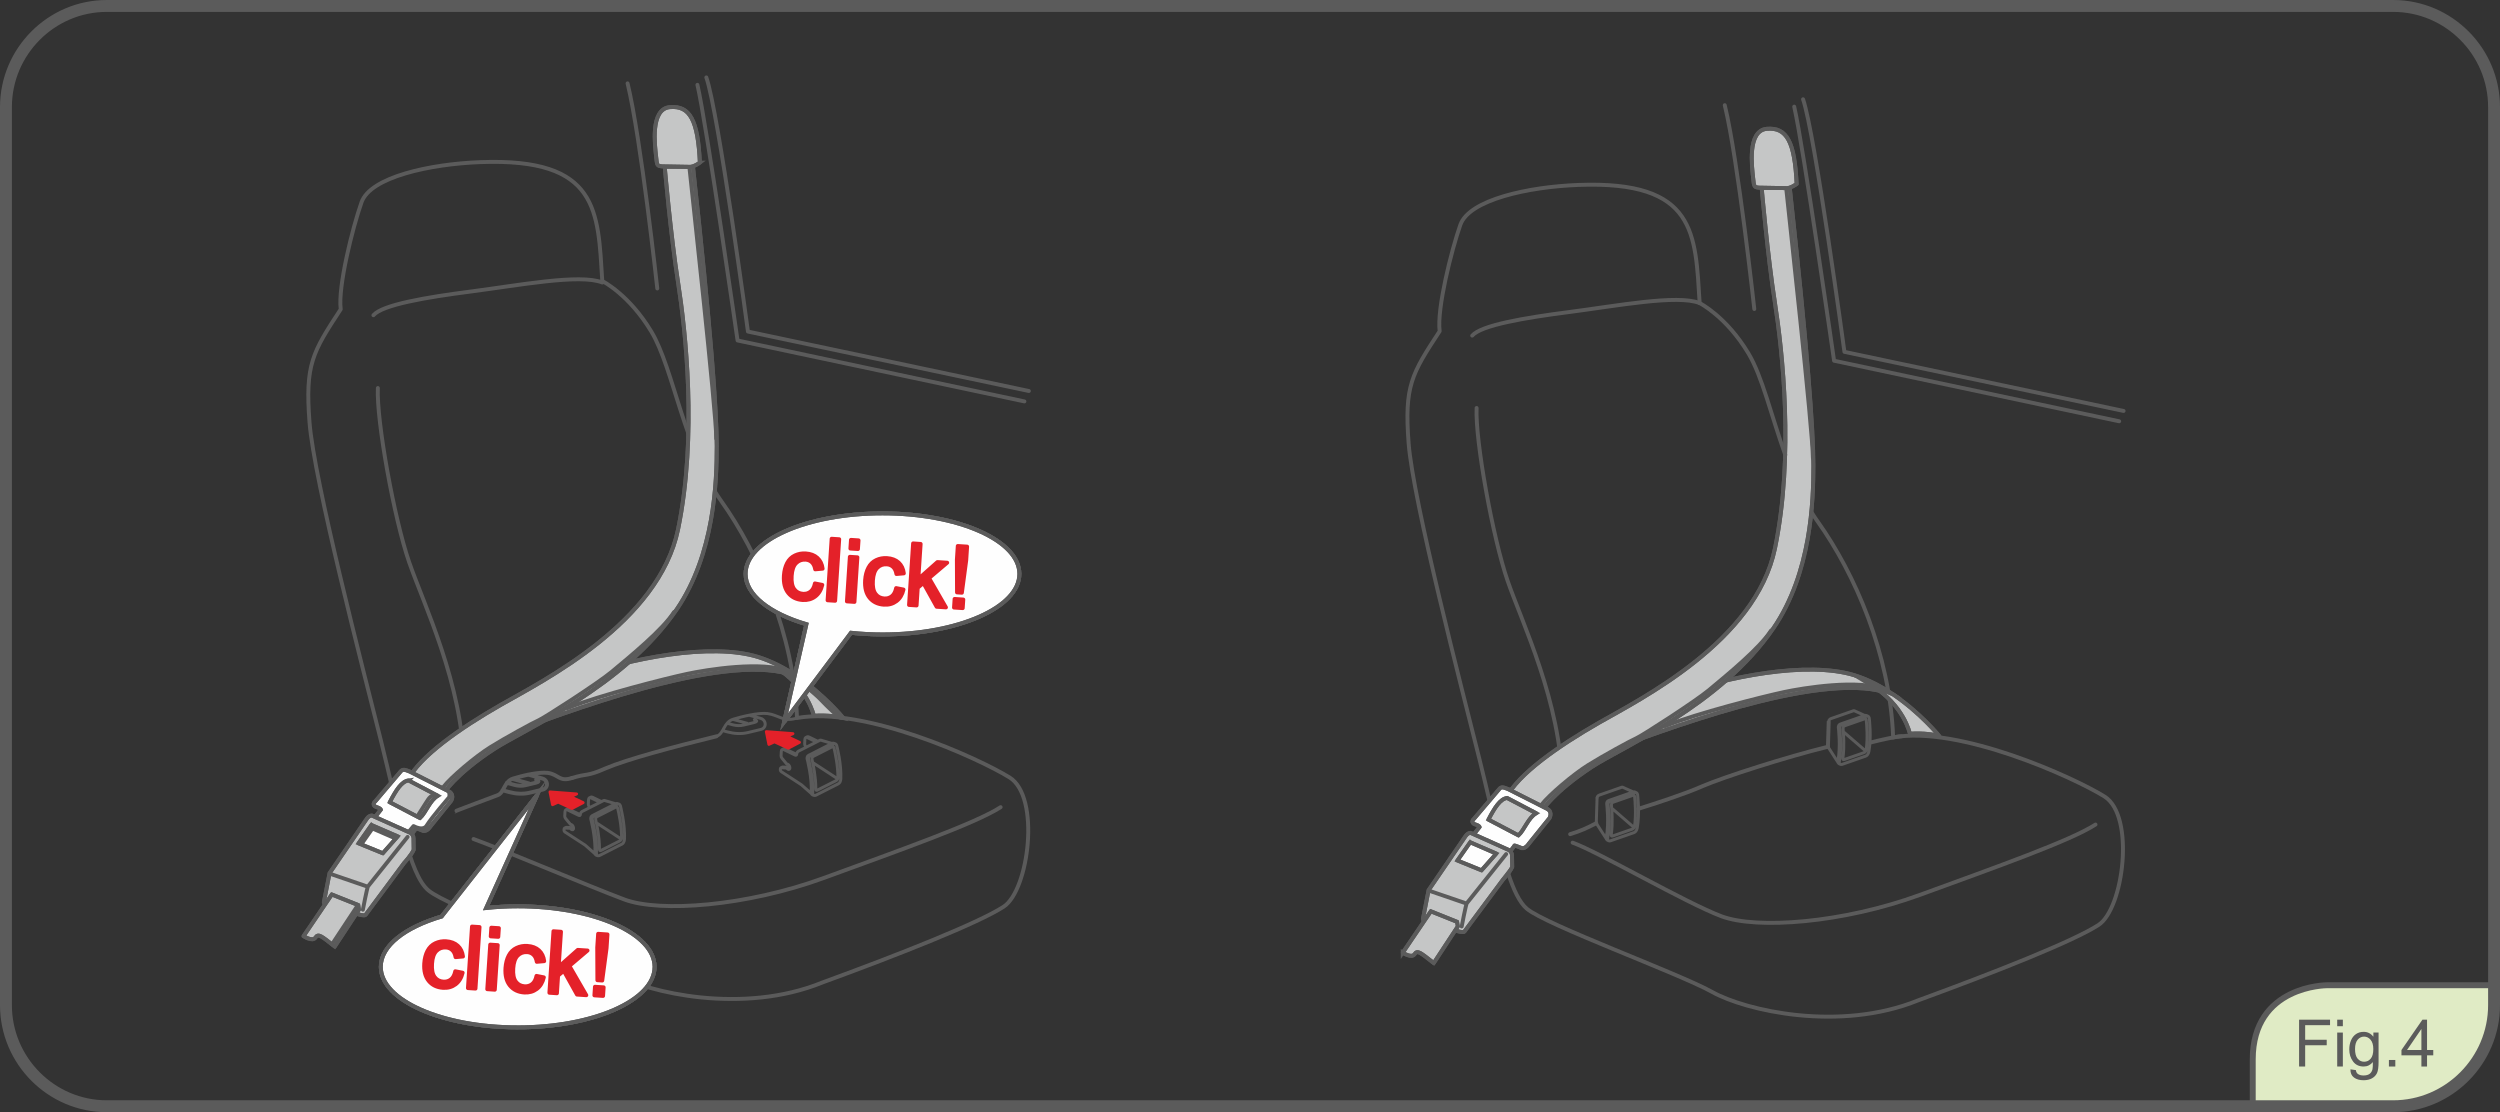 <?xml version="1.0" encoding="UTF-8"?>
<!DOCTYPE svg PUBLIC "-//W3C//DTD SVG 1.1//EN" "http://www.w3.org/Graphics/SVG/1.1/DTD/svg11.dtd">
<!-- Creator: CorelDRAW 2017 -->
<svg xmlns="http://www.w3.org/2000/svg" xml:space="preserve" width="74.151mm" height="32.988mm" version="1.1" style="shape-rendering:geometricPrecision; text-rendering:geometricPrecision; image-rendering:optimizeQuality; fill-rule:evenodd; clip-rule:evenodd"
viewBox="0 0 5191.31 2309.47"
 xmlns:xlink="http://www.w3.org/1999/xlink">
 <rect x="0" y="0" width="5191.31" height="2309.47" fill="#333333" stroke="none"/>
 <defs>
  <style type="text/css">
   <![CDATA[
    .str8 {stroke:#5B5B5B;stroke-width:6.17;stroke-miterlimit:22.926}
    .str7 {stroke:#5B5B5B;stroke-width:8.15;stroke-miterlimit:4}
    .str4 {stroke:#5B5B5B;stroke-width:8.15;stroke-miterlimit:22.926}
    .str1 {stroke:#5B5B5B;stroke-width:24.7;stroke-miterlimit:22.926}
    .str5 {stroke:#5B5B5B;stroke-width:6.17;stroke-linecap:round;stroke-miterlimit:4}
    .str2 {stroke:#5B5B5B;stroke-width:8.15;stroke-linecap:round;stroke-miterlimit:4}
    .str6 {stroke:#E42129;stroke-width:6.17;stroke-linecap:round;stroke-linejoin:round;stroke-miterlimit:4}
    .str3 {stroke:#5B5B5B;stroke-width:8.15;stroke-linecap:round;stroke-linejoin:round;stroke-miterlimit:22.926}
    .str9 {stroke:#E42129;stroke-width:8.15;stroke-linecap:round;stroke-linejoin:round;stroke-miterlimit:22.926}
    .str0 {stroke:#5B5B5B;stroke-width:12.32;stroke-linecap:round;stroke-linejoin:round;stroke-miterlimit:22.926}
    .fil1 {fill:none;fill-rule:nonzero}
    .fil2 {fill:#5B5B5B;fill-rule:nonzero}
    .fil3 {fill:#C5C6C6;fill-rule:nonzero}
    .fil0 {fill:#E0EBC5;fill-rule:nonzero}
    .fil5 {fill:#E42129;fill-rule:nonzero}
    .fil4 {fill:#FEFEFE;fill-rule:nonzero}
   ]]>
  </style>
 </defs>
 <g id="Livello_x0020_1">
  <path class="fil0" d="M5178.94 2045.87c0,0 -347.05,0 -347.05,0 0,0 -154.03,0 -154.03,154 0,0 0,97.25 0,97.25 0,0 291.67,0 291.67,0 115.21,0 209.41,-94.47 209.41,-210.04 0,0 0,-41.21 0,-41.21z"/>
  <path class="fil1 str0" d="M5178.94 2045.87c0,0 -347.05,0 -347.05,0 0,0 -154.03,0 -154.03,154 0,0 0,97.25 0,97.25"/>
  <path class="fil1 str1" d="M12.35 2087.09c0,115.54 94.23,210.04 209.42,210.04 0,0 4747.74,0 4747.74,0 115.22,0 209.45,-94.5 209.45,-210.04 0,0 0,-1864.73 0,-1864.73 0,-115.51 -94.23,-210.01 -209.45,-210.01 0,0 -4747.74,0 -4747.74,0 -115.19,0 -209.42,94.5 -209.42,210.01 0,0 0,1864.73 0,1864.73z"/>
  <polygon class="fil2" points="4774.09,2214.64 4774.09,2117.37 4838.39,2117.37 4838.39,2128.78 4786.73,2128.78 4786.73,2159.07 4831.47,2159.07 4831.47,2170.49 4786.73,2170.49 4786.73,2214.64 "/>
  <path class="fil2" d="M4853.27 2130.95l0 -13.59 11.72 0 0 13.59 -11.72 0zm0 83.68l0 -70.5 11.72 0 0 70.5 -11.72 0z"/>
  <path class="fil2" d="M4880.71 2220.48l11.31 1.62c0.46,3.58 1.79,6.18 3.98,7.83 2.91,2.2 6.87,3.3 11.91,3.3 5.42,0 9.61,-1.11 12.57,-3.3 2.95,-2.2 4.94,-5.29 5.98,-9.26 0.61,-2.42 0.89,-7.51 0.85,-15.27 -5.12,6.15 -11.49,9.23 -19.12,9.23 -9.51,0 -16.87,-3.49 -22.05,-10.49 -5.22,-6.97 -7.81,-15.35 -7.81,-25.11 0,-6.72 1.19,-12.92 3.57,-18.6 2.37,-5.68 5.83,-10.06 10.36,-13.15 4.52,-3.1 9.85,-4.65 15.98,-4.65 8.14,0 14.87,3.4 20.14,10.2l0 -8.7 10.78 0 0 60.87c0,10.98 -1.09,18.74 -3.28,23.31 -2.18,4.58 -5.66,8.21 -10.39,10.84 -4.75,2.66 -10.59,3.99 -17.5,3.99 -8.23,0 -14.86,-1.88 -19.93,-5.66 -5.08,-3.76 -7.51,-9.44 -7.33,-17.03zm9.58 -42.29c0,9.21 1.81,15.93 5.4,20.16 3.61,4.24 8.11,6.37 13.53,6.37 5.4,0 9.9,-2.11 13.55,-6.33 3.64,-4.2 5.46,-10.81 5.46,-19.82 0,-8.6 -1.88,-15.11 -5.64,-19.48 -3.74,-4.37 -8.27,-6.55 -13.55,-6.55 -5.21,0 -9.63,2.15 -13.29,6.45 -3.64,4.3 -5.45,10.68 -5.45,19.18z"/>
  <polygon class="fil2" points="4960.62,2214.64 4960.62,2201.06 4973.93,2201.06 4973.93,2214.64 "/>
  <path class="fil2" d="M5028.09 2214.64l0 -23.24 -41.4 0 0 -11.01 43.53 -63.03 9.59 0 0 63.03 12.91 0 0 11.01 -12.91 0 0 23.24 -11.72 0zm0 -34.24l0 -43.76 -29.89 43.76 29.89 0z"/>
  <path class="fil1 str2" d="M1188.39 1615.3c-27.58,9.35 -28.09,-7.55 -51.44,-10.45 -18.33,-2.26 -53.19,6.15 -71.13,11.72 -19.76,6.08 -18.28,29.96 -33,34.84 -0.91,0.34 -89.47,33.4 -88.41,33.62m181.76 -68.5c0,0 -29.59,-8.08 -29.59,-8.08m30.05 8.21c0,0 -0.39,-0.09 -0.39,-0.09m0 0c1.13,0.29 2.14,0.72 3.02,1.23 6.02,3.38 8.3,10.68 5.13,16.33 -1.57,2.73 -4.1,4.59 -6.99,5.38m-14.31 -14.3c0,0 -22.05,5.3 -22.05,5.3m27.04 -8.27c-0.04,1.2 -1.93,2.25 -4.99,2.97m0.25 -6.01c3.2,0.86 4.75,1.98 4.75,3.04m-49.11 7.84c0,0 -16.56,-4.56 -16.56,-4.56m38.63 4.99c-7.21,1.74 -15.17,1.43 -22.07,-0.43m-11.35 14.74c0,0 -14.23,-3.89 -14.23,-3.89m83.98 -1.42c0,0 -27.64,6.62 -27.64,6.62m0 0c-13.18,3.15 -28.35,2.46 -42.1,-1.3m40.44 -18.12c0,0 -33.91,-9.26 -33.91,-9.26"/>
  <path class="fil1 str3" d="M997.59 336.64c-104.83,3.96 -228.38,30.87 -246.84,83.33 -18.57,52.47 -49.41,175.89 -43.24,222.23 -58.63,89.49 -74.09,114.17 -64.81,234.55 9.23,120.35 111.06,512.32 148.14,660.45 37.01,148.13 58.58,277.78 98.73,311.69 40.11,33.99 317.7,135.02 387.24,173.9 69.48,38.9 265.97,84.47 430.62,17.5 160.51,-58.63 324.06,-123.46 376.52,-157.4 52.51,-33.99 77.15,-228.38 12.39,-268.54 -64.85,-40.08 -302.52,-148.11 -441.37,-123.43 -6.17,-172.77 -80.25,-342.56 -157.38,-450.6 -77.18,-108 -98.76,-274.69 -145.09,-351.81 -46.26,-77.16 -101.84,-104.92 -101.84,-104.92 -9.23,-145.09 -6.17,-256.19 -253.07,-246.93zm-14.32 1405.59c52.68,18.7 239.01,97.78 313.06,125.52 74.04,27.79 253.73,14.06 414.2,-44.55 160.48,-58.66 314.8,-113.16 367.28,-147.12m-611.1 -1515.35c24.72,70.99 86.42,527.75 86.42,527.75 0,0 583.34,123.43 583.34,123.43m-833.32 -638.83c27.79,114.15 61.7,425.89 61.7,425.89m-177.33 1016.68c32.3,-10.24 30.4,-2.58 69.32,-19.83 45.09,-19.32 143.39,-45.39 230.56,-66.75m-236.74 -942.45c-46.3,-18.52 -175.92,6.15 -271.55,18.53 -95.71,12.32 -185.22,27.75 -203.69,49.39m9.19 151.2c-3.05,67.9 33.95,271.59 64.81,361.09 30.89,89.51 111.14,253.08 114.22,425.9m484.56 -1416.61c18.78,80.71 83.35,530.86 83.35,530.86 0,0 595.63,126.56 595.63,126.56"/>
  <path class="fil3" d="M1608.24 1384.12c69.44,42.23 81.75,102.16 81.75,102.16 0,0 15.87,-1.03 30.84,0 14.91,1.02 30.34,4.63 30.34,4.63 0,0 -38.97,-47.94 -96.71,-86.92 0,0 -46.22,-19.87 -46.22,-19.87z"/>
  <path class="fil1 str4" d="M1608.24 1384.12c69.44,42.23 81.75,102.16 81.75,102.16 0,0 15.87,-1.03 30.84,0 14.91,1.02 30.34,4.63 30.34,4.63 0,0 -38.97,-47.94 -96.71,-86.92 0,0 -46.22,-19.87 -46.22,-19.87z"/>
  <path class="fil1 str3" d="M1608.24 1384.12c69.44,42.23 81.75,102.16 81.75,102.16 0,0 15.87,-1.03 30.84,0 14.91,1.02 30.34,4.63 30.34,4.63 0,0 -38.97,-47.94 -96.71,-86.92 0,0 -46.22,-19.87 -46.22,-19.87z"/>
  <path class="fil3" d="M1668.44 1413.46c-1.48,-1.29 -3.05,-2.37 -4.73,-3.3 -118.88,-66.29 -446.99,53.01 -595.13,108.53 0,0 126.52,-111.1 126.52,-111.1 111.13,-40.1 280.87,-74.06 379.61,-43.19 28.85,8.99 55.93,23.51 79.76,39.6 0,0 13.96,9.47 13.96,9.47z"/>
  <path class="fil1 str4" d="M1668.44 1413.46c-1.48,-1.29 -3.05,-2.37 -4.73,-3.3 -118.88,-66.29 -446.99,53.01 -595.13,108.53 0,0 126.52,-111.1 126.52,-111.1 111.13,-40.1 280.87,-74.06 379.61,-43.19 28.85,8.99 55.93,23.51 79.76,39.6 0,0 13.96,9.47 13.96,9.47z"/>
  <path class="fil1 str3" d="M1668.44 1413.46c-1.48,-1.29 -3.05,-2.37 -4.73,-3.3 -118.88,-66.29 -446.99,53.01 -595.13,108.53 0,0 126.52,-111.1 126.52,-111.1 111.13,-40.1 280.87,-74.06 379.61,-43.19 28.85,8.99 55.93,23.51 79.76,39.6 0,0 13.96,9.47 13.96,9.47z"/>
  <path class="fil3" d="M846.35 1620.56c24.73,-49.39 108.05,-108.01 194.46,-157.43 86.38,-49.34 327.15,-169.74 367.25,-364.15 40.16,-194.47 15.44,-413.57 0,-512.37 -15.44,-98.72 -27.78,-240.73 -27.78,-240.73 0,0 58.68,0 58.68,0 37.02,336.44 49.37,506.18 49.37,580.25 0,74.1 -4.73,224.33 -83.33,339.48 -110.06,161.28 -315.67,248.28 -379.64,290.12 -80.22,52.49 -104.94,92.6 -104.94,92.6 0,0 -74.08,-27.77 -74.08,-27.77z"/>
  <path class="fil1 str4" d="M846.35 1620.56c24.73,-49.39 108.05,-108.01 194.46,-157.43 86.38,-49.34 327.15,-169.74 367.25,-364.15 40.16,-194.47 15.44,-413.57 0,-512.37 -15.44,-98.72 -27.78,-240.73 -27.78,-240.73 0,0 58.68,0 58.68,0 37.02,336.44 49.37,506.18 49.37,580.25 0,74.1 -4.73,224.33 -83.33,339.48 -110.06,161.28 -315.67,248.28 -379.64,290.12 -80.22,52.49 -104.94,92.6 -104.94,92.6 0,0 -74.08,-27.77 -74.08,-27.77z"/>
  <path class="fil1 str3" d="M846.35 1620.56c24.73,-49.39 108.05,-108.01 194.46,-157.43 86.38,-49.34 327.15,-169.74 367.25,-364.15 40.16,-194.47 15.44,-413.57 0,-512.37 -15.44,-98.72 -27.78,-240.73 -27.78,-240.73 0,0 58.68,0 58.68,0 37.02,336.44 49.37,506.18 49.37,580.25 0,74.1 -4.73,224.33 -83.33,339.48 -110.06,161.28 -315.67,248.28 -379.64,290.12 -80.22,52.49 -104.94,92.6 -104.94,92.6 0,0 -74.08,-27.77 -74.08,-27.77z"/>
  <path class="fil3" d="M1453.31 337.64c0,0 -11.77,8.79 -20.53,8.79 -8.78,0 -58.13,-1.02 -58.13,-1.02 -10.29,-1.02 -10.29,-1.57 -12.37,-21.62 -2.02,-20.09 -12.87,-97.75 28.82,-101.34 41.68,-3.6 58.1,27.25 62.2,115.18z"/>
  <path class="fil1 str4" d="M1453.31 337.64c0,0 -11.77,8.79 -20.53,8.79 -8.78,0 -58.13,-1.02 -58.13,-1.02 -10.29,-1.02 -10.29,-1.57 -12.37,-21.62 -2.02,-20.09 -12.87,-97.75 28.82,-101.34 41.68,-3.6 58.1,27.25 62.2,115.18z"/>
  <path class="fil1 str3" d="M1453.31 337.64c0,0 -11.77,8.79 -20.53,8.79 -8.78,0 -58.13,-1.02 -58.13,-1.02 -10.29,-1.02 -10.29,-1.57 -12.37,-21.62 -2.02,-20.09 -12.87,-97.75 28.82,-101.34 41.68,-3.6 58.1,27.25 62.2,115.18z"/>
  <path class="fil4" d="M850.45 1602.01c-10.28,-4.12 -14.35,-5.13 -18.52,0 0,0 -52.41,61.76 -52.41,61.76 -6.17,5.14 -4.1,10.26 3.09,12.34 7.18,2.05 8.23,5.13 8.23,5.13 0,0 -26.76,33.97 -26.76,33.97 0,0 69.92,44.22 69.92,44.22 0,0 29.89,-39.12 29.89,-39.12 -2.09,-2.02 15.41,5.15 15.41,5.15 8.21,1.03 14.39,-9.26 14.39,-9.26 0,0 43.22,-53.47 43.22,-53.47 7.18,-14.39 -5.15,-19.53 -5.15,-19.53 0,0 -81.3,-41.18 -81.3,-41.18z"/>
  <path class="fil1 str4" d="M850.45 1602.01c-10.28,-4.12 -14.35,-5.13 -18.52,0 0,0 -52.41,61.76 -52.41,61.76 -6.17,5.14 -4.1,10.26 3.09,12.34 7.18,2.05 8.23,5.13 8.23,5.13 0,0 -26.76,33.97 -26.76,33.97 0,0 69.92,44.22 69.92,44.22 0,0 29.89,-39.12 29.89,-39.12 -2.09,-2.02 15.41,5.15 15.41,5.15 8.21,1.03 14.39,-9.26 14.39,-9.26 0,0 43.22,-53.47 43.22,-53.47 7.18,-14.39 -5.15,-19.53 -5.15,-19.53 0,0 -81.3,-41.18 -81.3,-41.18z"/>
  <path class="fil1 str3" d="M850.45 1602.01c-10.28,-4.12 -14.35,-5.13 -18.52,0 0,0 -52.41,61.76 -52.41,61.76 -6.17,5.14 -4.1,10.26 3.09,12.34 7.18,2.05 8.23,5.13 8.23,5.13 0,0 -26.76,33.97 -26.76,33.97 0,0 69.92,44.22 69.92,44.22 0,0 29.89,-39.12 29.89,-39.12 -2.09,-2.02 15.41,5.15 15.41,5.15 8.21,1.03 14.39,-9.26 14.39,-9.26 0,0 43.22,-53.47 43.22,-53.47 7.18,-14.39 -5.15,-19.53 -5.15,-19.53 0,0 -81.3,-41.18 -81.3,-41.18z"/>
  <path class="fil3" d="M848.41 1620.56c0,0 60.73,31.88 60.73,31.88 -16.47,9.22 -24.64,34.96 -37.04,46.26 0,0 -62.76,-32.87 -62.76,-32.87 13.36,-25.74 24.66,-43.22 39.07,-45.28z"/>
  <path class="fil1 str4" d="M848.41 1620.56c0,0 60.73,31.88 60.73,31.88 -16.47,9.22 -24.64,34.96 -37.04,46.26 0,0 -62.76,-32.87 -62.76,-32.87 13.36,-25.74 24.66,-43.22 39.07,-45.28z"/>
  <path class="fil1 str3" d="M848.41 1620.56c0,0 60.73,31.88 60.73,31.88 -16.47,9.22 -24.64,34.96 -37.04,46.26 0,0 -62.76,-32.87 -62.76,-32.87 13.36,-25.74 24.66,-43.22 39.07,-45.28z"/>
  <path class="fil3" d="M677.67 1885.96c0,0 -5.17,-12.4 -5.17,-12.4 0,0 11.85,-60.37 11.85,-60.37 0,0 77.41,-113.18 77.41,-113.18 5.1,-7.16 10.57,-6.48 10.57,-6.48 0,0 80.22,36.03 80.22,36.03 7.21,5.14 6.15,13.37 6.15,13.37 0,0 0.29,21.87 0.29,21.87 -5.17,11.36 -19.55,26.79 -19.55,26.79 0,0 -80.27,108 -80.27,108 -2.08,3.09 -15.42,-1.06 -15.42,-1.06 0,0 0.74,-0.25 0.74,-0.25 0,0 -59.65,-22.64 -59.65,-22.64 0,0 -7.19,10.3 -7.19,10.3z"/>
  <path class="fil1 str4" d="M677.67 1885.96c0,0 -5.17,-12.4 -5.17,-12.4 0,0 11.85,-60.37 11.85,-60.37 0,0 77.41,-113.18 77.41,-113.18 5.1,-7.16 10.57,-6.48 10.57,-6.48 0,0 80.22,36.03 80.22,36.03 7.21,5.14 6.15,13.37 6.15,13.37 0,0 0.29,21.87 0.29,21.87 -5.17,11.36 -19.55,26.79 -19.55,26.79 0,0 -80.27,108 -80.27,108 -2.08,3.09 -15.42,-1.06 -15.42,-1.06 0,0 0.74,-0.25 0.74,-0.25 0,0 -59.65,-22.64 -59.65,-22.64 0,0 -7.19,10.3 -7.19,10.3z"/>
  <path class="fil1 str3" d="M677.67 1885.96c0,0 -5.17,-12.4 -5.17,-12.4 0,0 11.85,-60.37 11.85,-60.37 0,0 77.41,-113.18 77.41,-113.18 5.1,-7.16 10.57,-6.48 10.57,-6.48 0,0 80.22,36.03 80.22,36.03 7.21,5.14 6.15,13.37 6.15,13.37 0,0 0.29,21.87 0.29,21.87 -5.17,11.36 -19.55,26.79 -19.55,26.79 0,0 -80.27,108 -80.27,108 -2.08,3.09 -15.42,-1.06 -15.42,-1.06 0,0 0.74,-0.25 0.74,-0.25 0,0 -59.65,-22.64 -59.65,-22.64 0,0 -7.19,10.3 -7.19,10.3z"/>
  <path class="fil3" d="M630.33 1943.82c0,0 58.67,-86.43 58.67,-86.43 0,0 54.94,22.02 54.94,22.02 0,0 1.34,9.65 1.34,9.65 0,0 -50.15,76.4 -50.15,76.4 -27.76,-21.63 -33.93,-27.83 -40.13,-18.56 -6.13,9.28 -24.67,-3.07 -24.67,-3.07z"/>
  <path class="fil1 str4" d="M630.33 1943.82c0,0 58.67,-86.43 58.67,-86.43 0,0 54.94,22.02 54.94,22.02 0,0 1.34,9.65 1.34,9.65 0,0 -50.15,76.4 -50.15,76.4 -27.76,-21.63 -33.93,-27.83 -40.13,-18.56 -6.13,9.28 -24.67,-3.07 -24.67,-3.07z"/>
  <path class="fil1 str3" d="M630.33 1943.82c0,0 58.67,-86.43 58.67,-86.43 0,0 54.94,22.02 54.94,22.02 0,0 1.34,9.65 1.34,9.65 0,0 -50.15,76.4 -50.15,76.4 -27.76,-21.63 -33.93,-27.83 -40.13,-18.56 -6.13,9.28 -24.67,-3.07 -24.67,-3.07zm123.2 -54.77c0,0 8.49,-44.55 10.56,-48.38 0,0 82.27,-102.84 82.27,-102.84m-157.63 77.69c0,0 71.99,24.68 71.99,24.68"/>
  <path class="fil4" d="M771.28 1713.13c0,0 54.5,23.65 54.5,23.65 0,0 -30.85,34.98 -30.85,34.98 0,0 -50.43,-20.58 -50.43,-20.58 0,0 26.77,-38.06 26.77,-38.06z"/>
  <path class="fil1 str4" d="M771.28 1713.13c0,0 54.5,23.65 54.5,23.65 0,0 -30.85,34.98 -30.85,34.98 0,0 -50.43,-20.58 -50.43,-20.58 0,0 26.77,-38.06 26.77,-38.06z"/>
  <path class="fil1 str3" d="M771.28 1713.13c0,0 54.5,23.65 54.5,23.65 0,0 -30.85,34.98 -30.85,34.98 0,0 -50.43,-20.58 -50.43,-20.58 0,0 26.77,-38.06 26.77,-38.06zm-20.41 39.18c0,0 22.48,-32.01 22.48,-32.01 0,0 48.6,21.11 48.6,21.11m28.29 -15.95c0,0 8.44,-10.08 8.44,-10.08 8.57,4.7 15.46,4.7 15.46,4.7 0,0 7.77,0.76 11.63,-5.47 11.6,-18.55 47.05,-59.36 47.05,-59.36 1.52,-6.14 -0.82,-10.8 -0.82,-10.8m-27.78 6.17c-9.98,1.53 -12.32,4.62 -20.05,16.98 -7.67,12.32 -16.18,25.45 -16.18,25.45m-126.57 189.04c0,0 -49.4,74.82 -49.4,74.82m228.43 -322.49c15.41,-20.1 66.38,-63.27 97.23,-82.56 30.87,-19.3 88.67,-50.92 101.08,-56.35 12.32,-5.39 123.49,-77.2 151.23,-100.29 41.63,-34.72 106.46,-87.95 129.58,-124.18m-220.9 199.3c65.82,-26.75 204.72,-61.72 247.92,-70.98 40.7,-8.74 158.4,-27.79 209.83,-5.17m6.2 6.17c16.6,14.02 49.45,39.31 61.74,52.48 14.38,15.41 36.03,34.97 36.03,34.97m-308.66 -1138.86c4.12,41.17 55.59,504.09 55.59,561.73"/>
  <path class="fil1 str5" d="M1689.96 1584.84c0,0 47.5,31.04 47.5,31.04m-39.22 24.34c-1.04,0.56 -2.53,1.33 -3.42,0.62m0 0c-0.49,-0.43 -0.85,-1.4 -0.76,-3.2m41.61 -16.41c0,0 -37.43,18.99 -37.43,18.99m41.75 -25.3c0,0 0.22,3.98 -4.32,6.3m-3.79 -67.71c-0.17,-0.79 -0.5,-2.32 -1.74,-2.85m0 0c-0.6,-0.29 -1.45,-0.29 -2.63,0.32m-37.94 19.3c-2.16,1.11 -4.24,2.84 -3.32,7.06m41.26 -26.36c0,0 -37.94,19.3 -37.94,19.3m42.31 -16.77c2.07,8.58 8.3,36.34 8.07,61.41m-53.72 -37.68c2.2,9.41 7.99,36.14 7.83,60.4m0 13.69c0,0 -2.58,1.09 -4.49,0.04m0 0c-1.09,-0.6 -1.92,-1.9 -1.87,-4.53m-0.18 3.84c-1.23,-0.84 -3.04,-1.44 -2.96,-4.91m-4.15 -77.98c-0.62,0.29 -5.21,1.78 -4.42,8m0 0c0,0 10.26,38.61 8.57,69.97m-1.02 -76.92c-0.61,0.31 -5.48,1.9 -4.4,8.03m0 0c0,0 10.25,38.64 8.55,69.97m46.35 -102.46c1.51,0.39 2.7,1.64 3.35,3.3m-6.69 -2.85c1.18,-0.6 2.32,-0.72 3.33,-0.46m3.35 3.3c0,0 10.2,38.65 8.58,69.95m-71.68 -66.06c0,0 -1.69,-2.03 -1.69,-2.03m0 0c-1.18,-1.44 -1.81,-3.35 -1.74,-4.91m-37.2 50.21c0,0 2.84,-1.44 2.84,-1.44m-12.03 -0.48c0,0 -2.88,1.46 -2.88,1.46m14.92 -0.99c0,0 -11.09,-0.67 -11.09,-0.67m-0.95 0.2c0.25,-0.18 0.61,-0.23 0.95,-0.2m14.52 3.47c-1.18,-0.34 -2.48,-1.43 -3.43,-2.8m-16.13 5c0,0 0.11,-1.86 0.11,-1.86m13.18 -1.69c0,0 -11.17,-0.67 -11.17,-0.67m-0.91 0.22c0.29,-0.19 0.58,-0.22 0.91,-0.22m-2.02 2.37c0.04,-1.06 0.45,-1.83 1.11,-2.15m12.32 -7.6c0,0 -10.2,-12.35 -10.2,-12.35m-1.81 -4.95c0,0 0.54,-9.53 0.54,-9.53m1.27 14.48c-1.21,-1.43 -1.89,-3.35 -1.81,-4.95m0.58 32.97c0,0 41.8,27.26 41.8,27.26m-41.8 -27.26c-0.66,-0.38 -1.18,-1.06 -1.56,-1.76 -0.42,-0.82 -0.59,-1.62 -0.54,-2.3m13.53 -11.61c1.74,-0.36 3.98,1.35 5.29,3.91 1.46,2.95 1.3,6.01 -0.37,6.87m0 0c-1.48,0.74 -3.65,-0.45 -5.16,-2.72m42.43 -64.82c0,0 -2.89,1.41 -2.89,1.41m25.08 7.89c0,0 -18.94,-9.14 -18.94,-9.14m-3.24 -0.17c0.97,-0.51 2.11,-0.39 3.24,0.17m-8.47 14.44c0,0 0.46,-9.56 0.46,-9.56m24.12 5.75c0,0 -18.97,-9.16 -18.97,-9.16m-3.26 -0.22c0.97,-0.46 2.09,-0.36 3.26,0.22m-5.15 3.42c0.12,-1.8 0.83,-3.09 1.88,-3.64m-46.07 23.45c0,0 -2.83,1.49 -2.83,1.49m29.86 10.16c0,0 -23.73,-11.45 -23.73,-11.45m-3.3 -0.2c0.97,-0.46 2.12,-0.36 3.3,0.2m33.84 74.65c0,0 19.95,17.56 19.95,17.56m18.59 -110.23c0,0 -44.72,22.69 -44.72,22.69m69.47 -16c0,0 -22.96,-6.81 -22.96,-6.81m-1.79 0.13c0.49,-0.25 1.18,-0.26 1.79,-0.13m-53.33 31.07c0,0 -23.73,-11.46 -23.73,-11.46m-3.24 -0.17c0.92,-0.5 2.08,-0.39 3.24,0.17m-5.11 3.42c0.09,-1.83 0.76,-3.08 1.87,-3.59m30.06 9.56c0,0 0.05,-0.36 0.05,-0.36m-1.18 2.52c-0.58,0.29 -1.27,0.22 -1.95,-0.09m3.09 -2.07c-0.04,1.11 -0.53,1.86 -1.13,2.16m1.18 -2.52c0.03,-1.13 0.46,-2.35 1.16,-3.38 0.75,-1.11 1.64,-1.95 2.53,-2.44m32.34 91.92c0,0 -3.14,-1.08 -3.14,-1.08m47.03 -106.1c0,0 -3.47,-1.18 -3.47,-1.18m-3.3 0.43c0,0 -47.18,24.05 -47.18,24.05m47.18 -24.05c1.18,-0.59 2.31,-0.68 3.3,-0.43m9.91 84.3c0,0 -46.75,23.73 -46.75,23.73m51.88 -33.63c-0.18,4.46 -2.35,8.42 -5.13,9.9m-10.08 -82.77c0,0 -47.17,24.01 -47.17,24.01m-28.58 -77.95c-27.6,9.35 -37.95,-6.3 -61.29,-9.19 -18.38,-2.28 -53.23,6.17 -71.13,11.69 -20.74,6.42 -18.8,30.63 -35.16,35.68m91.94 -37.48c0,0 -23.61,-6.49 -23.61,-6.49m24.02 6.59c0,0 -0.34,-0.07 -0.34,-0.07m0 0c1.09,0.29 2.12,0.69 3.01,1.2 6.03,3.38 8.27,10.7 5.13,16.33 -1.56,2.75 -4.09,4.61 -7.04,5.38m-14.27 -14.27c0,0 -22.05,5.29 -22.05,5.29m27.02 -8.25c-0.02,1.18 -1.93,2.21 -4.96,2.96m0.25 -6.01c3.18,0.88 4.75,1.95 4.72,3.05m-49.08 7.83c0,0 -11.78,-3.23 -11.78,-3.23m33.84 3.64c-7.18,1.74 -15.19,1.45 -22.06,-0.41m-11.36 14.74c0,0 -9.92,-2.71 -9.92,-2.71m79.67 -2.63c0,0 -27.65,6.64 -27.65,6.64m0 0c-13.18,3.21 -28.37,2.43 -42.1,-1.3m40.42 -18.09c0,0 -29.47,-8.06 -29.47,-8.06"/>
  <path class="fil5" d="M1596.58 1545.69c0,0 -5.24,-26.38 -5.24,-26.38 0,0 55.16,4.15 55.16,4.15 0,0 -12.87,5.59 -12.87,5.59 0,0 26.39,12.41 26.39,12.41 0,0 -23.08,12.1 -23.08,12.1 0,0 -28.75,-13.25 -28.75,-13.25 0,0 -11.6,5.38 -11.6,5.38z"/>
  <path class="fil1 str6" d="M1596.58 1545.69c0,0 -5.24,-26.38 -5.24,-26.38 0,0 55.16,4.15 55.16,4.15 0,0 -12.87,5.59 -12.87,5.59 0,0 26.39,12.41 26.39,12.41 0,0 -23.08,12.1 -23.08,12.1 0,0 -28.75,-13.25 -28.75,-13.25 0,0 -11.6,5.38 -11.6,5.38z"/>
  <path class="fil1 str5" d="M1240.73 1710.06c0,0 47.52,31.03 47.52,31.03m-39.22 24.35c-1.06,0.54 -2.56,1.34 -3.45,0.6m0 0c-0.48,-0.45 -0.82,-1.37 -0.74,-3.23m41.63 -16.4c0,0 -37.43,19.02 -37.43,19.02m41.72 -25.35c0,0 0.22,3.99 -4.32,6.3m-3.76 -67.67c-0.18,-0.8 -0.53,-2.34 -1.74,-2.83m0 0c-0.6,-0.31 -1.46,-0.31 -2.63,0.31m-37.95 19.29c-2.18,1.1 -4.25,2.8 -3.3,7.1m41.26 -26.39c0,0 -37.95,19.29 -37.95,19.29m42.32 -16.77c2.11,8.6 8.28,36.33 8.07,61.4m-53.75 -37.69c2.24,9.42 8.03,36.12 7.85,60.42m0 13.68c0,0 -2.56,1.08 -4.47,0.04m0 0c-1.09,-0.55 -1.92,-1.88 -1.87,-4.53m-0.17 3.86c-1.27,-0.82 -3.05,-1.5 -3,-4.97m-4.14 -77.96c-0.6,0.32 -5.18,1.84 -4.36,8.02m0 0c0,0 10.2,38.66 8.51,69.94m-1.01 -76.87c-0.57,0.34 -5.45,1.88 -4.38,8.01m0 0c0,0 10.25,38.65 8.56,69.97m46.35 -102.44c1.51,0.41 2.68,1.62 3.35,3.33m-6.66 -2.84c1.16,-0.63 2.29,-0.75 3.3,-0.49m3.35 3.33c0,0 10.2,38.62 8.58,69.95m-71.68 -66.14c0,0 -1.67,-1.97 -1.67,-1.97m0 0c-1.18,-1.45 -1.86,-3.35 -1.79,-4.89m-37.17 50.17c0,0 2.86,-1.46 2.86,-1.46m-12.05 -0.43c0,0 -2.88,1.44 -2.88,1.44m14.93 -1c0,0 -11.12,-0.67 -11.12,-0.67m-0.92 0.24c0.27,-0.18 0.59,-0.25 0.92,-0.24m14.54 3.5c-1.23,-0.36 -2.48,-1.43 -3.42,-2.83m-16.14 5.04c0,0 0.11,-1.88 0.11,-1.88m13.18 -1.71c0,0 -11.15,-0.62 -11.15,-0.62m-0.93 0.17c0.26,-0.15 0.58,-0.2 0.93,-0.17m-2.04 2.33c0.01,-1.11 0.45,-1.86 1.11,-2.16m12.32 -7.56c0,0 -10.23,-12.37 -10.23,-12.37m-1.81 -4.91c0,0 0.56,-9.56 0.56,-9.56m1.25 14.47c-1.18,-1.47 -1.88,-3.37 -1.81,-4.91m0.57 32.97c0,0 41.85,27.2 41.85,27.2m-41.85 -27.2c-0.64,-0.42 -1.16,-1.06 -1.53,-1.81 -0.42,-0.82 -0.59,-1.6 -0.54,-2.28m13.53 -11.6c1.71,-0.39 3.96,1.3 5.26,3.89 1.49,2.92 1.32,6.01 -0.34,6.85m0 0c-1.48,0.77 -3.64,-0.41 -5.16,-2.72m42.41 -64.84c0,0 -2.88,1.47 -2.88,1.47m25.08 7.88c0,0 -18.94,-9.16 -18.94,-9.16m-3.26 -0.2c0.98,-0.48 2.12,-0.36 3.26,0.2m-8.5 14.47c0,0 0.5,-9.6 0.5,-9.6m24.1 5.74c0,0 -18.97,-9.14 -18.97,-9.14m-3.26 -0.2c0.94,-0.48 2.09,-0.36 3.26,0.2m-5.12 3.4c0.1,-1.79 0.81,-3.05 1.86,-3.6m-46.05 23.42c0,0 -2.9,1.48 -2.9,1.48m29.89 10.16c0,0 -23.74,-11.43 -23.74,-11.43m-3.26 -0.2c0.95,-0.48 2.1,-0.39 3.26,0.2m33.89 74.62c0,0 19.92,17.59 19.92,17.59m18.58 -110.23c0,0 -44.7,22.7 -44.7,22.7m69.47 -15.98c0,0 -22.96,-6.83 -22.96,-6.83m-1.81 0.12c0.48,-0.26 1.18,-0.26 1.81,-0.12m-53.33 31.05c0,0 -23.73,-11.46 -23.73,-11.46m-3.29 -0.17c0.97,-0.48 2.11,-0.36 3.29,0.17m-5.11 3.44c0.08,-1.8 0.76,-3.06 1.82,-3.61m30.1 9.57c0,0 0.03,-0.39 0.03,-0.39m-1.16 2.58c-0.57,0.26 -1.27,0.21 -1.95,-0.14m3.09 -2.06c-0.04,1.09 -0.5,1.83 -1.13,2.2m1.16 -2.58c0.02,-1.09 0.51,-2.28 1.16,-3.33 0.75,-1.11 1.69,-1.97 2.55,-2.46m32.34 91.95c0,0 -3.14,-1.06 -3.14,-1.06m47 -106.13c0,0 -3.44,-1.23 -3.44,-1.23m-3.3 0.49c0,0 -47.21,23.99 -47.21,23.99m47.21 -23.99c1.18,-0.61 2.32,-0.72 3.3,-0.49m9.91 84.28c0,0 -46.76,23.76 -46.76,23.76m51.88 -33.6c-0.22,4.44 -2.37,8.42 -5.12,9.84m-10.05 -82.68c0,0 -47.23,23.97 -47.23,23.97"/>
  <path class="fil5" d="M1147.36 1670.89c0,0 -5.26,-26.38 -5.26,-26.38 0,0 55.19,4.15 55.19,4.15 0,0 -12.86,5.59 -12.86,5.59 0,0 26.34,12.41 26.34,12.41 0,0 -23.03,12.11 -23.03,12.11 0,0 -28.77,-13.25 -28.77,-13.25 0,0 -11.6,5.38 -11.6,5.38z"/>
  <path class="fil1 str6" d="M1147.36 1670.89c0,0 -5.26,-26.38 -5.26,-26.38 0,0 55.19,4.15 55.19,4.15 0,0 -12.86,5.59 -12.86,5.59 0,0 26.34,12.41 26.34,12.41 0,0 -23.03,12.11 -23.03,12.11 0,0 -28.77,-13.25 -28.77,-13.25 0,0 -11.6,5.38 -11.6,5.38z"/>
  <path class="fil4" d="M1075.02 2133.32c-156.94,0 -284.28,-56.19 -284.28,-125.66 0,-43.55 50.16,-81.9 126.26,-104.45 0,0 198.53,-252.6 198.53,-252.6 0,0 -106.04,234.83 -106.04,234.83 21.03,-2.2 42.92,-3.44 65.53,-3.44 156.99,0 284.2,56.29 284.2,125.67 0,69.47 -127.21,125.66 -284.2,125.66z"/>
  <path class="fil1 str4" d="M1075.02 2133.32c-156.94,0 -284.28,-56.19 -284.28,-125.66 0,-43.55 50.16,-81.9 126.26,-104.45 0,0 198.53,-252.6 198.53,-252.6 0,0 -106.04,234.83 -106.04,234.83 21.03,-2.2 42.92,-3.44 65.53,-3.44 156.99,0 284.2,56.29 284.2,125.67 0,69.47 -127.21,125.66 -284.2,125.66z"/>
  <path class="fil1 str2" d="M1075.02 2133.32c-156.94,0 -284.28,-56.19 -284.28,-125.66 0,-43.55 50.16,-81.9 126.26,-104.45 0,0 198.53,-252.6 198.53,-252.6 0,0 -106.04,234.83 -106.04,234.83 21.03,-2.2 42.92,-3.44 65.53,-3.44 156.99,0 284.2,56.29 284.2,125.67 0,69.47 -127.21,125.66 -284.2,125.66z"/>
  <path class="fil4" d="M1075.02 2133.32c-156.94,0 -284.28,-56.19 -284.28,-125.66 0,-43.55 50.16,-81.9 126.26,-104.45 0,0 198.53,-252.6 198.53,-252.6 0,0 -106.04,234.83 -106.04,234.83 21.03,-2.2 42.92,-3.44 65.53,-3.44 156.99,0 284.2,56.29 284.2,125.67 0,69.47 -127.21,125.66 -284.2,125.66z"/>
  <path class="fil1 str4" d="M1075.02 2133.32c-156.94,0 -284.28,-56.19 -284.28,-125.66 0,-43.55 50.16,-81.9 126.26,-104.45 0,0 198.53,-252.6 198.53,-252.6 0,0 -106.04,234.83 -106.04,234.83 21.03,-2.2 42.92,-3.44 65.53,-3.44 156.99,0 284.2,56.29 284.2,125.67 0,69.47 -127.21,125.66 -284.2,125.66z"/>
  <path class="fil1 str7" d="M1075.02 2133.32c-156.94,0 -284.28,-56.19 -284.28,-125.66 0,-43.55 50.16,-81.9 126.26,-104.45 0,0 198.53,-252.6 198.53,-252.6 0,0 -106.04,234.83 -106.04,234.83 21.03,-2.2 42.92,-3.44 65.53,-3.44 156.99,0 284.2,56.29 284.2,125.67 0,69.47 -127.21,125.66 -284.2,125.66z"/>
  <path class="fil4" d="M1832.55 1066.07c-156.94,0 -284.27,56.22 -284.27,125.66 0,43.56 50.18,81.93 126.26,104.45 0,0 -46.26,202.98 -46.26,202.98 0,0 138.76,-185.2 138.76,-185.2 21.03,2.19 42.9,3.44 65.5,3.44 157.02,0 284.22,-56.29 284.22,-125.67 0,-69.44 -127.21,-125.66 -284.22,-125.66z"/>
  <path class="fil1 str4" d="M1832.55 1066.07c-156.94,0 -284.27,56.22 -284.27,125.66 0,43.56 50.18,81.93 126.26,104.45 0,0 -46.26,202.98 -46.26,202.98 0,0 138.76,-185.2 138.76,-185.2 21.03,2.19 42.9,3.44 65.5,3.44 157.02,0 284.22,-56.29 284.22,-125.67 0,-69.44 -127.21,-125.66 -284.22,-125.66z"/>
  <path class="fil1 str2" d="M1832.55 1066.07c-156.94,0 -284.27,56.22 -284.27,125.66 0,43.56 50.18,81.93 126.26,104.45 0,0 -46.26,202.98 -46.26,202.98 0,0 138.76,-185.2 138.76,-185.2 21.03,2.19 42.9,3.44 65.5,3.44 157.02,0 284.22,-56.29 284.22,-125.67 0,-69.44 -127.21,-125.66 -284.22,-125.66z"/>
  <path class="fil4" d="M1832.55 1066.07c-156.94,0 -284.27,56.22 -284.27,125.66 0,43.56 50.18,81.93 126.26,104.45 0,0 -46.26,202.98 -46.26,202.98 0,0 138.76,-185.2 138.76,-185.2 21.03,2.19 42.9,3.44 65.5,3.44 157.02,0 284.22,-56.29 284.22,-125.67 0,-69.44 -127.21,-125.66 -284.22,-125.66z"/>
  <path class="fil1 str4" d="M1832.55 1066.07c-156.94,0 -284.27,56.22 -284.27,125.66 0,43.56 50.18,81.93 126.26,104.45 0,0 -46.26,202.98 -46.26,202.98 0,0 138.76,-185.2 138.76,-185.2 21.03,2.19 42.9,3.44 65.5,3.44 157.02,0 284.22,-56.29 284.22,-125.67 0,-69.44 -127.21,-125.66 -284.22,-125.66z"/>
  <path class="fil1 str7" d="M1832.55 1066.07c-156.94,0 -284.27,56.22 -284.27,125.66 0,43.56 50.18,81.93 126.26,104.45 0,0 -46.26,202.98 -46.26,202.98 0,0 138.76,-185.2 138.76,-185.2 21.03,2.19 42.9,3.44 65.5,3.44 157.02,0 284.22,-56.29 284.22,-125.67 0,-69.44 -127.21,-125.66 -284.22,-125.66z"/>
  <path class="fil1 str2" d="M3314.67 1709.41c-20.27,10.46 -32.44,16.06 -54.23,22.77"/>
  <path class="fil1 str3" d="M3265.58 1749.78c52.3,18.57 235.5,125.31 309.14,152.9 73.6,27.57 252.21,13.94 411.7,-44.32 159.5,-58.3 312.87,-112.46 364.97,-146.2m-607.31 -1506.04c24.52,70.53 85.91,524.5 85.91,524.5 0,0 579.7,122.7 579.7,122.7m-828.19 -634.92c27.64,113.46 61.34,423.26 61.34,423.26m-240.39 1037.77c32.07,-10.13 94.34,-29.92 133.06,-47.03 44.79,-19.2 173.6,-60.54 260.22,-81.76m-266.32 -921.25c-46.09,-18.41 -174.87,6.13 -269.97,18.41 -95.07,12.24 -184.01,27.58 -202.38,49.1m9.14 150.28c-3.05,67.47 33.72,269.89 64.39,358.85 30.69,88.97 110.45,251.54 113.51,423.31m481.61 -1407.9c18.67,80.17 82.8,527.58 82.8,527.58 0,0 592,125.77 592,125.77"/>
  <path class="fil3" d="M3944.55 1451.15c-1.44,-1.27 -3.01,-2.34 -4.66,-3.3 -118.15,-65.87 -444.27,52.7 -591.52,107.84 0,0 125.76,-110.38 125.76,-110.38 110.45,-39.88 279.16,-73.6 377.3,-42.94 28.69,8.95 55.55,23.39 79.23,39.39 0,0 13.88,9.4 13.88,9.4z"/>
  <path class="fil1 str4" d="M3944.55 1451.15c-1.44,-1.27 -3.01,-2.34 -4.66,-3.3 -118.15,-65.87 -444.27,52.7 -591.52,107.84 0,0 125.76,-110.38 125.76,-110.38 110.45,-39.88 279.16,-73.6 377.3,-42.94 28.69,8.95 55.55,23.39 79.23,39.39 0,0 13.88,9.4 13.88,9.4z"/>
  <path class="fil1 str3" d="M3944.55 1451.15c-1.44,-1.27 -3.01,-2.34 -4.66,-3.3 -118.15,-65.87 -444.27,52.7 -591.52,107.84 0,0 125.76,-110.38 125.76,-110.38 110.45,-39.88 279.16,-73.6 377.3,-42.94 28.69,8.95 55.55,23.39 79.23,39.39 0,0 13.88,9.4 13.88,9.4z"/>
  <path class="fil3" d="M3127.53 1656.96c24.56,-49.06 107.42,-107.32 193.26,-156.46 85.85,-49.01 325.14,-168.69 365.02,-361.89 39.92,-193.29 15.33,-411.05 0,-509.22 -15.35,-98.16 -27.64,-239.28 -27.64,-239.28 0,0 58.31,0 58.31,0 36.78,334.37 49.06,503.06 49.06,576.72 0,73.61 -4.68,222.91 -82.82,337.35 -109.34,160.27 -313.69,246.76 -377.29,288.34 -79.69,52.18 -104.29,92.02 -104.29,92.02 0,0 -73.61,-27.59 -73.61,-27.59z"/>
  <path class="fil1 str4" d="M3127.53 1656.96c24.56,-49.06 107.42,-107.32 193.26,-156.46 85.85,-49.01 325.14,-168.69 365.02,-361.89 39.92,-193.29 15.33,-411.05 0,-509.22 -15.35,-98.16 -27.64,-239.28 -27.64,-239.28 0,0 58.31,0 58.31,0 36.78,334.37 49.06,503.06 49.06,576.72 0,73.61 -4.68,222.91 -82.82,337.35 -109.34,160.27 -313.69,246.76 -377.29,288.34 -79.69,52.18 -104.29,92.02 -104.29,92.02 0,0 -73.61,-27.59 -73.61,-27.59z"/>
  <path class="fil1 str3" d="M3127.53 1656.96c24.56,-49.06 107.42,-107.32 193.26,-156.46 85.85,-49.01 325.14,-168.69 365.02,-361.89 39.92,-193.29 15.33,-411.05 0,-509.22 -15.35,-98.16 -27.64,-239.28 -27.64,-239.28 0,0 58.31,0 58.31,0 36.78,334.37 49.06,503.06 49.06,576.72 0,73.61 -4.68,222.91 -82.82,337.35 -109.34,160.27 -313.69,246.76 -377.29,288.34 -79.69,52.18 -104.29,92.02 -104.29,92.02 0,0 -73.61,-27.59 -73.61,-27.59z"/>
  <path class="fil3" d="M3730.77 381.96c0,0 -11.73,8.71 -20.39,8.71 -8.73,0 -57.81,-1.02 -57.81,-1.02 -10.21,-1.02 -10.21,-1.55 -12.28,-21.49 -2.01,-19.95 -12.78,-97.15 28.63,-100.67 41.46,-3.61 57.76,27.04 61.85,114.47z"/>
  <path class="fil1 str4" d="M3730.77 381.96c0,0 -11.73,8.71 -20.39,8.71 -8.73,0 -57.81,-1.02 -57.81,-1.02 -10.21,-1.02 -10.21,-1.55 -12.28,-21.49 -2.01,-19.95 -12.78,-97.15 28.63,-100.67 41.46,-3.61 57.76,27.04 61.85,114.47z"/>
  <path class="fil1 str3" d="M3730.77 381.96c0,0 -11.73,8.71 -20.39,8.71 -8.73,0 -57.81,-1.02 -57.81,-1.02 -10.21,-1.02 -10.21,-1.55 -12.28,-21.49 -2.01,-19.95 -12.78,-97.15 28.63,-100.67 41.46,-3.61 57.76,27.04 61.85,114.47zm-698.16 1405.99c0,0 22.36,-31.87 22.36,-31.87 0,0 48.29,21.03 48.29,21.03m28.12 -15.89c0,0 8.42,-9.98 8.42,-9.98 8.46,4.66 15.36,4.66 15.36,4.66 0,0 7.62,0.77 11.48,-5.38 11.57,-18.48 46.84,-59.07 46.84,-59.07 1.48,-6.13 -0.85,-10.74 -0.85,-10.74m-27.59 6.15c-9.98,1.52 -12.25,4.59 -19.9,16.84 -7.69,12.27 -16.14,25.36 -16.14,25.36m-125.72 187.81c0,0 -49.14,74.39 -49.14,74.39m227.04 -320.51c15.3,-19.95 65.91,-62.88 96.62,-82.05 30.67,-19.18 88.12,-50.59 100.43,-55.98 12.28,-5.36 122.79,-76.72 150.31,-99.69 41.41,-34.49 105.81,-87.39 128.85,-123.43m-219.61 198.08c65.46,-26.6 203.49,-61.33 246.43,-70.55 40.45,-8.64 157.44,-27.61 208.55,-5.13m6.16 6.15c16.47,13.94 49.13,39.07 61.36,52.16 14.3,15.33 35.84,34.73 35.84,34.73m-306.8 -1131.82c4.1,40.9 55.18,500.97 55.18,558.25"/>
  <path class="fil1 str5" d="M3829.87 1521.19c0,0 42.69,36.87 42.69,36.87m-41.9 18.78c-1.1,0.39 -2.67,0.99 -3.44,0.14m0 0c-0.46,-0.49 -0.68,-1.48 -0.34,-3.26m43.15 -10.63c0,0 -39.37,13.75 -39.37,13.75m44.46 -19.42c0,0 -0.31,3.98 -5.12,5.64m5.33 -67.15c-0.08,-0.84 -0.22,-2.38 -1.35,-3.04m0 0c-0.56,-0.39 -1.37,-0.5 -2.63,-0.01m-39.91 13.93c-2.3,0.8 -4.59,2.23 -4.21,6.55m44.13 -20.48c0,0 -39.91,13.93 -39.91,13.93m43.9 -10.88c0.92,8.72 3.35,36.91 -0.22,61.54m-47.93 -44.22c0.95,9.56 3.14,36.61 -0.31,60.5m-1.79 13.5c0,0 -2.72,0.72 -4.42,-0.55m0 0c-0.97,-0.76 -1.62,-2.12 -1.27,-4.73m-0.67 3.76c-1.13,-0.98 -2.77,-1.82 -2.26,-5.25m6.27 -77.35c-0.66,0.22 -5.38,1.11 -5.43,7.28m0 0c0,0 4.94,39.42 -0.85,70.07m9.21 -75.88c-0.62,0.25 -5.59,1.13 -5.4,7.33m0 0c0,0 4.94,39.42 -0.88,70.04m59.28 -94.73c1.44,0.57 2.4,1.95 2.86,3.69m-6.17 -3.69c1.25,-0.39 2.38,-0.39 3.32,0m2.86 3.69c0,0 4.94,39.38 -0.85,70.07m-84.97 -10.35c0,0 20.21,31.32 20.21,31.32m32.99 -106.1c0,0 -47.08,16.44 -47.08,16.44m70.58 -6.53c0,0 -21.76,-9.79 -21.76,-9.79m-1.74 -0.12c0.49,-0.18 1.18,-0.13 1.74,0.12m-53.23 21.51c0.15,-1.09 0.81,-2.23 1.6,-3.14 0.86,-1.02 1.88,-1.72 2.81,-2.06m19.67 94.83c0,0 -2.97,-1.48 -2.97,-1.48m60.42 -98.29c0,0 -3.23,-1.6 -3.23,-1.6m-3.3 0c0,0 -49.68,17.36 -49.68,17.36m49.68 -17.36c1.23,-0.46 2.37,-0.43 3.3,0m-1.49 84.3c0,0 -49.14,17.19 -49.14,17.19m55.53 -26.25c-0.81,4.37 -3.43,8 -6.39,9.05m1.13 -82.82c0,0 -49.69,17.36 -49.69,17.36"/>
  <path class="fil1 str4" d="M3797.4 1497.46c0,0 -1.66,53.15 -1.66,53.15"/>
  <path class="fil1 str5" d="M3348.84 1679.96c0,0 42.67,36.92 42.67,36.92m-41.85 18.73c-1.13,0.4 -2.7,0.99 -3.47,0.14m0 0c-0.48,-0.48 -0.68,-1.44 -0.34,-3.26m43.16 -10.63c0,0 -39.35,13.75 -39.35,13.75m44.45 -19.42c0,0 -0.34,3.98 -5.1,5.67m5.32 -67.18c-0.11,-0.78 -0.23,-2.38 -1.35,-3.01m0 0c-0.57,-0.39 -1.41,-0.51 -2.65,-0.05m-39.92 13.97c-2.29,0.79 -4.61,2.21 -4.22,6.51m44.14 -20.48c0,0 -39.92,13.97 -39.92,13.97m43.92 -10.91c0.9,8.74 3.36,36.91 -0.23,61.54m-47.93 -44.22c0.97,9.58 3.11,36.64 -0.32,60.52m-1.79 13.48c0,0 -2.72,0.72 -4.43,-0.53m0 0c-0.96,-0.75 -1.62,-2.12 -1.25,-4.73m-0.7 3.73c-1.11,-0.98 -2.75,-1.82 -2.26,-5.22m6.29 -77.35c-0.62,0.22 -5.38,1.08 -5.4,7.3m0 0c0,0 4.92,39.39 -0.89,70.05m9.23 -75.88c-0.63,0.22 -5.63,1.11 -5.43,7.3m0 0c0,0 4.99,39.43 -0.85,70.07m59.31 -94.74c1.4,0.59 2.36,1.94 2.81,3.72m-6.17 -3.72c1.26,-0.4 2.39,-0.39 3.36,0m2.81 3.72c0,0 4.95,39.37 -0.85,70.02m-84.98 -10.33c0,0 20.25,31.3 20.25,31.3m32.97 -106.11c0,0 -47.05,16.47 -47.05,16.47m70.56 -6.57c0,0 -21.77,-9.77 -21.77,-9.77m-1.74 -0.13c0.5,-0.17 1.18,-0.13 1.74,0.13m-53.26 21.5c0.2,-1.06 0.84,-2.2 1.61,-3.14 0.88,-1.02 1.89,-1.74 2.86,-2.02m19.61 94.8c0,0 -2.95,-1.48 -2.95,-1.48m60.45 -98.29c0,0 -3.26,-1.6 -3.26,-1.6m-3.29 0c0,0 -49.71,17.39 -49.71,17.39m49.71 -17.39c1.18,-0.43 2.35,-0.41 3.29,0m-1.48 84.34c0,0 -49.16,17.15 -49.16,17.15m55.53 -26.21c-0.8,4.36 -3.42,8 -6.37,9.06m1.11 -82.85c0,0 -49.68,17.38 -49.68,17.38"/>
  <path class="fil1 str8" d="M3316.36 1656.23c0,0 -1.67,53.15 -1.67,53.15"/>
  <path class="fil1 str3" d="M3707.15 944.55c-0.1,-0.22 -0.17,-0.48 -0.27,-0.7 -29.07,-81.55 -47.54,-162.25 -76.32,-210.19 -45.99,-76.67 -101.17,-104.27 -101.17,-104.27 -9.21,-144.18 -6.16,-254.6 -251.59,-245.39 -104.17,3.89 -226.94,30.66 -245.31,82.81 -18.43,52.16 -49.13,174.83 -42.98,220.88 -58.3,88.92 -73.64,113.47 -64.42,233.08 9.19,119.6 110.43,509.17 147.24,656.42 7.48,29.89 14.3,59.05 20.82,86.78 0,0 38.58,149.39 38.58,149.39 11.51,35.14 23.86,61 38.77,73.59 39.86,33.82 315.73,134.25 384.84,172.86 69.04,38.65 264.34,83.93 428.01,17.35 159.5,-58.28 322.04,-122.68 374.16,-156.39 52.16,-33.82 76.69,-227.06 12.32,-266.93 -64.44,-39.85 -300.66,-147.19 -438.67,-122.68 -6.13,-171.73 -79.73,-340.44 -156.41,-447.82 -4.35,-6.09 -8.5,-12.36 -12.52,-18.78 -0.03,-0.06 -0.08,-0.11 -0.09,-0.22"/>
  <path class="fil3" d="M3884.73 1421.98c69.04,41.99 81.21,101.55 81.21,101.55 0,0 15.82,-1.02 30.66,0 14.84,0.96 30.17,4.59 30.17,4.59 0,0 -38.69,-47.64 -96.11,-86.41 0,0 -45.93,-19.73 -45.93,-19.73z"/>
  <path class="fil1 str4" d="M3884.73 1421.98c69.04,41.99 81.21,101.55 81.21,101.55 0,0 15.82,-1.02 30.66,0 14.84,0.96 30.17,4.59 30.17,4.59 0,0 -38.69,-47.64 -96.11,-86.41 0,0 -45.93,-19.73 -45.93,-19.73z"/>
  <path class="fil1 str3" d="M3884.73 1421.98c69.04,41.99 81.21,101.55 81.21,101.55 0,0 15.82,-1.02 30.66,0 14.84,0.96 30.17,4.59 30.17,4.59 0,0 -38.69,-47.64 -96.11,-86.41 0,0 -45.93,-19.73 -45.93,-19.73z"/>
  <path class="fil1 str2" d="M3948.37 1528.96c-11.24,0.39 -36.83,6.12 -64.07,12.85"/>
  <path class="fil4" d="M3131.57 1638.53c-10.19,-4.08 -14.27,-5.11 -18.38,0 0,0 -52.09,61.36 -52.09,61.36 -6.15,5.08 -4.08,10.22 3.05,12.25 7.19,2.1 8.21,5.14 8.21,5.14 0,0 -26.63,33.77 -26.63,33.77 0,0 69.52,43.94 69.52,43.94 0,0 29.68,-38.9 29.68,-38.9 -2.1,-1.97 15.32,5.16 15.32,5.16 8.18,1.02 14.3,-9.19 14.3,-9.19 0,0 42.95,-53.22 42.95,-53.22 7.16,-14.28 -5.11,-19.42 -5.11,-19.42 0,0 -80.83,-40.88 -80.83,-40.88z"/>
  <path class="fil1 str4" d="M3131.57 1638.53c-10.19,-4.08 -14.27,-5.11 -18.38,0 0,0 -52.09,61.36 -52.09,61.36 -6.15,5.08 -4.08,10.22 3.05,12.25 7.19,2.1 8.21,5.14 8.21,5.14 0,0 -26.63,33.77 -26.63,33.77 0,0 69.52,43.94 69.52,43.94 0,0 29.68,-38.9 29.68,-38.9 -2.1,-1.97 15.32,5.16 15.32,5.16 8.18,1.02 14.3,-9.19 14.3,-9.19 0,0 42.95,-53.22 42.95,-53.22 7.16,-14.28 -5.11,-19.42 -5.11,-19.42 0,0 -80.83,-40.88 -80.83,-40.88z"/>
  <path class="fil1 str3" d="M3101.12 1652.76c-15.39,18.13 -40.01,47.12 -40.01,47.12 0,0 40.01,-47.12 40.01,-47.12zm-40.01 47.12c-6.13,5.12 -4.11,10.25 3.04,12.25 7.16,2.07 8.19,5.14 8.19,5.14 0,0 -26.57,33.77 -26.57,33.77 0,0 69.48,43.97 69.48,43.97 0,0 29.68,-38.9 29.68,-38.9 -2.1,-1.98 15.37,5.13 15.37,5.13 8.16,1.02 14.27,-9.16 14.27,-9.16 0,0 42.93,-53.24 42.93,-53.24 7.15,-14.3 -5.13,-19.43 -5.13,-19.43 0,0 -80.8,-40.88 -80.8,-40.88 -10.18,-4.08 -14.25,-5.1 -18.38,0 0,0 -5.09,6.01 -12.08,14.23 0,0 -40.01,47.12 -40.01,47.12z"/>
  <path class="fil3" d="M3129.57 1656.96c0,0 60.36,31.71 60.36,31.71 -16.38,9.14 -24.54,34.72 -36.83,45.99 0,0 -62.32,-32.74 -62.32,-32.74 13.27,-25.54 24.48,-42.92 38.8,-44.96z"/>
  <path class="fil1 str4" d="M3129.57 1656.96c0,0 60.36,31.71 60.36,31.71 -16.38,9.14 -24.54,34.72 -36.83,45.99 0,0 -62.32,-32.74 -62.32,-32.74 13.27,-25.54 24.48,-42.92 38.8,-44.96z"/>
  <path class="fil1 str3" d="M3129.57 1656.96c0,0 60.36,31.71 60.36,31.71 -16.38,9.14 -24.54,34.72 -36.83,45.99 0,0 -62.32,-32.74 -62.32,-32.74 13.27,-25.54 24.48,-42.92 38.8,-44.96z"/>
  <path class="fil3" d="M2959.85 1920.74c0,0 -5.1,-12.29 -5.1,-12.29 0,0 11.77,-60.01 11.77,-60.01 0,0 76.95,-112.48 76.95,-112.48 5.1,-7.14 10.49,-6.39 10.49,-6.39 0,0 79.74,35.76 79.74,35.76 7.13,5.11 6.08,13.32 6.08,13.32 0,0 0.29,21.7 0.29,21.7 -5.13,11.26 -19.41,26.58 -19.41,26.58 0,0 -79.75,107.4 -79.75,107.4 -2.09,3.05 -15.37,-1.09 -15.37,-1.09 0,0 0.77,-0.22 0.77,-0.22 0,0 -59.28,-22.49 -59.28,-22.49 0,0 -7.17,10.21 -7.17,10.21z"/>
  <path class="fil1 str4" d="M2959.85 1920.74c0,0 -5.1,-12.29 -5.1,-12.29 0,0 11.77,-60.01 11.77,-60.01 0,0 76.95,-112.48 76.95,-112.48 5.1,-7.14 10.49,-6.39 10.49,-6.39 0,0 79.74,35.76 79.74,35.76 7.13,5.11 6.08,13.32 6.08,13.32 0,0 0.29,21.7 0.29,21.7 -5.13,11.26 -19.41,26.58 -19.41,26.58 0,0 -79.75,107.4 -79.75,107.4 -2.09,3.05 -15.37,-1.09 -15.37,-1.09 0,0 0.77,-0.22 0.77,-0.22 0,0 -59.28,-22.49 -59.28,-22.49 0,0 -7.17,10.21 -7.17,10.21z"/>
  <path class="fil1 str3" d="M3137.75 1804.71c-6.17,10.49 -17.1,22.21 -17.1,22.21 0,0 17.1,-22.21 17.1,-22.21zm-17.1 22.21c0,0 -79.75,107.4 -79.75,107.4 -2.09,3.06 -15.37,-1.09 -15.37,-1.09 0,0 0.77,-0.22 0.77,-0.22 0,0 -59.28,-22.49 -59.28,-22.49 0,0 -7.14,10.21 -7.14,10.21 0,0 -5.13,-12.29 -5.13,-12.29 0,0 11.74,-60.01 11.74,-60.01 0,0 76.98,-112.51 76.98,-112.51 5.12,-7.14 10.49,-6.39 10.49,-6.39 0,0 79.74,35.79 79.74,35.79 7.17,5.11 6.1,13.32 6.1,13.32 0,0 0.31,21.7 0.31,21.7 -0.69,1.37 -1.47,2.86 -2.37,4.37 0,0 -17.1,22.21 -17.1,22.21z"/>
  <path class="fil3" d="M2912.82 1978.27c0,0 58.3,-85.94 58.3,-85.94 0,0 54.6,21.88 54.6,21.88 0,0 1.38,9.61 1.38,9.61 0,0 -49.87,75.95 -49.87,75.95 -27.6,-21.51 -33.74,-27.66 -39.88,-18.45 -6.13,9.22 -24.52,-3.05 -24.52,-3.05z"/>
  <path class="fil1 str4" d="M2912.82 1978.27c0,0 58.3,-85.94 58.3,-85.94 0,0 54.6,21.88 54.6,21.88 0,0 1.38,9.61 1.38,9.61 0,0 -49.87,75.95 -49.87,75.95 -27.6,-21.51 -33.74,-27.66 -39.88,-18.45 -6.13,9.22 -24.52,-3.05 -24.52,-3.05z"/>
  <path class="fil1 str3" d="M2912.82 1978.27c0,0 58.3,-85.94 58.3,-85.94 0,0 54.6,21.88 54.6,21.88 0,0 1.38,9.61 1.38,9.61 0,0 -49.87,75.95 -49.87,75.95 -27.6,-21.51 -33.74,-27.66 -39.88,-18.45 -6.13,9.22 -24.52,-3.05 -24.52,-3.05zm122.45 -54.45c0,0 8.42,-44.28 10.49,-48.09 0,0 81.76,-102.22 81.76,-102.22m-156.65 77.19c0,0 71.51,24.52 71.51,24.52"/>
  <path class="fil4" d="M3052.88 1749c0,0 54.19,23.51 54.19,23.51 0,0 -30.66,34.71 -30.66,34.71 0,0 -50.09,-20.38 -50.09,-20.38 0,0 26.55,-37.84 26.55,-37.84z"/>
  <path class="fil1 str4" d="M3052.88 1749c0,0 54.19,23.51 54.19,23.51 0,0 -30.66,34.71 -30.66,34.71 0,0 -50.09,-20.38 -50.09,-20.38 0,0 26.55,-37.84 26.55,-37.84z"/>
  <path class="fil1 str3" d="M3052.88 1749c0,0 54.19,23.51 54.19,23.51 0,0 -30.66,34.71 -30.66,34.71 0,0 -50.09,-20.38 -50.09,-20.38 0,0 26.55,-37.84 26.55,-37.84z"/>
  <path class="fil5" d="M1981.05 1261.6c0,0 1.18,-17.9 1.18,-17.9 0,0 18.1,1.23 18.1,1.23 0,0 -1.21,17.85 -1.21,17.85 0,0 -18.07,-1.18 -18.07,-1.18zm6.21 -31.48c0,0 -0.29,-68.04 -0.29,-68.04 0,0 1.86,-28.32 1.86,-28.32 0,0 19.43,1.27 19.43,1.27 0,0 -1.86,28.34 -1.86,28.34 0,0 -9.02,67.42 -9.02,67.42 0,0 -10.12,-0.68 -10.12,-0.68zm-99.64 26.08c0,0 8.44,-127.81 8.44,-127.81 0,0 15.66,1.08 15.66,1.08 0,0 -4.82,72.84 -4.82,72.84 0,0 39.64,-35.19 39.64,-35.19 0,0 20.32,1.32 20.32,1.32 0,0 -37.68,31.97 -37.68,31.97 0,0 35.1,60.83 35.1,60.83 0,0 -19.35,-1.27 -19.35,-1.27 0,0 -27.46,-49.37 -27.46,-49.37 0,0 -11.74,9.91 -11.74,9.91 0,0 -2.42,36.71 -2.42,36.71 0,0 -15.68,-1.04 -15.68,-1.04zm-26.8 -35.03c0,0 15.31,3 15.31,3 -2.43,10.54 -7.22,18.55 -14.58,24.13 -7.38,5.52 -16.05,8 -26.17,7.33 -12.72,-0.85 -22.59,-5.67 -29.75,-14.43 -7.13,-8.81 -10.22,-20.91 -9.23,-36.37 0.67,-9.96 2.95,-18.62 6.76,-25.92 3.82,-7.27 9.19,-12.54 16.2,-15.85 7.02,-3.3 14.51,-4.7 22.47,-4.15 10.08,0.67 18.13,3.72 24.23,9.24 5.99,5.52 9.63,13 10.79,22.46 0,0 -15.42,1.35 -15.42,1.35 -0.99,-6.3 -3.28,-11.15 -6.77,-14.52 -3.48,-3.39 -7.83,-5.26 -13.05,-5.59 -7.95,-0.54 -14.51,1.87 -19.85,7.23 -5.29,5.35 -8.35,14.13 -9.14,26.36 -0.81,12.49 0.97,21.63 5.36,27.62 4.33,5.94 10.36,9.12 18.08,9.67 6.15,0.39 11.4,-1.13 15.77,-4.66 4.4,-3.47 7.41,-9.11 9,-16.89zm-102.19 27.63c0,0 6.1,-92.57 6.1,-92.57 0,0 15.66,1.01 15.66,1.01 0,0 -6.1,92.62 -6.1,92.62 0,0 -15.65,-1.06 -15.65,-1.06zm7.21 -109.69c0,0 1.21,-18.08 1.21,-18.08 0,0 15.72,1.02 15.72,1.02 0,0 -1.23,18.06 -1.23,18.06 0,0 -15.7,-1.01 -15.7,-1.01zm-47.36 107.39c0,0 8.44,-127.79 8.44,-127.79 0,0 15.7,1.05 15.7,1.05 0,0 -8.45,127.78 -8.45,127.78 0,0 -15.69,-1.04 -15.69,-1.04zm-26.32 -34.99c0,0 15.33,3.01 15.33,3.01 -2.42,10.51 -7.29,18.52 -14.57,24.09 -7.39,5.54 -16.09,8.01 -26.22,7.36 -12.67,-0.85 -22.55,-5.67 -29.71,-14.43 -7.15,-8.81 -10.26,-20.93 -9.24,-36.39 0.69,-9.98 2.91,-18.65 6.72,-25.94 3.82,-7.25 9.25,-12.53 16.21,-15.81 7.05,-3.33 14.52,-4.71 22.48,-4.18 10.03,0.65 18.15,3.72 24.22,9.28 6.01,5.48 9.65,12.95 10.84,22.39 0,0 -15.46,1.37 -15.46,1.37 -1,-6.29 -3.26,-11.14 -6.76,-14.49 -3.44,-3.38 -7.84,-5.25 -13.06,-5.62 -7.91,-0.48 -14.51,1.89 -19.78,7.24 -5.35,5.33 -8.42,14.13 -9.21,26.39 -0.85,12.44 0.98,21.61 5.35,27.62 4.36,5.9 10.42,9.14 18.07,9.65 6.17,0.39 11.47,-1.11 15.79,-4.66 4.41,-3.5 7.41,-9.12 9.02,-16.88z"/>
  <path class="fil1 str9" d="M1981.05 1261.6c0,0 1.18,-17.9 1.18,-17.9 0,0 18.1,1.23 18.1,1.23 0,0 -1.21,17.85 -1.21,17.85 0,0 -18.07,-1.18 -18.07,-1.18zm6.21 -31.48c0,0 -0.29,-68.04 -0.29,-68.04 0,0 1.86,-28.32 1.86,-28.32 0,0 19.43,1.27 19.43,1.27 0,0 -1.86,28.34 -1.86,28.34 0,0 -9.02,67.42 -9.02,67.42 0,0 -10.12,-0.68 -10.12,-0.68zm-99.64 26.08c0,0 8.44,-127.81 8.44,-127.81 0,0 15.66,1.08 15.66,1.08 0,0 -4.82,72.84 -4.82,72.84 0,0 39.64,-35.19 39.64,-35.19 0,0 20.32,1.32 20.32,1.32 0,0 -37.68,31.97 -37.68,31.97 0,0 35.1,60.83 35.1,60.83 0,0 -19.35,-1.27 -19.35,-1.27 0,0 -27.46,-49.37 -27.46,-49.37 0,0 -11.74,9.91 -11.74,9.91 0,0 -2.42,36.71 -2.42,36.71 0,0 -15.68,-1.04 -15.68,-1.04zm-26.8 -35.03c0,0 15.31,3 15.31,3 -2.43,10.54 -7.22,18.55 -14.58,24.13 -7.38,5.52 -16.05,8 -26.17,7.33 -12.72,-0.85 -22.59,-5.67 -29.75,-14.43 -7.13,-8.81 -10.22,-20.91 -9.23,-36.37 0.67,-9.96 2.95,-18.62 6.76,-25.92 3.82,-7.27 9.19,-12.54 16.2,-15.85 7.02,-3.3 14.51,-4.7 22.47,-4.15 10.08,0.67 18.13,3.72 24.23,9.24 5.99,5.52 9.63,13 10.79,22.46 0,0 -15.42,1.35 -15.42,1.35 -0.99,-6.3 -3.28,-11.15 -6.77,-14.52 -3.48,-3.39 -7.83,-5.26 -13.05,-5.59 -7.95,-0.54 -14.51,1.87 -19.85,7.23 -5.29,5.35 -8.35,14.13 -9.14,26.36 -0.81,12.49 0.97,21.63 5.36,27.62 4.33,5.94 10.36,9.12 18.08,9.67 6.15,0.39 11.4,-1.13 15.77,-4.66 4.4,-3.47 7.41,-9.11 9,-16.89zm-102.19 27.63c0,0 6.1,-92.57 6.1,-92.57 0,0 15.66,1.01 15.66,1.01 0,0 -6.1,92.62 -6.1,92.62 0,0 -15.65,-1.06 -15.65,-1.06zm7.21 -109.69c0,0 1.21,-18.08 1.21,-18.08 0,0 15.72,1.02 15.72,1.02 0,0 -1.23,18.06 -1.23,18.06 0,0 -15.7,-1.01 -15.7,-1.01zm-47.36 107.39c0,0 8.44,-127.79 8.44,-127.79 0,0 15.7,1.05 15.7,1.05 0,0 -8.45,127.78 -8.45,127.78 0,0 -15.69,-1.04 -15.69,-1.04zm-26.32 -34.99c0,0 15.33,3.01 15.33,3.01 -2.42,10.51 -7.29,18.52 -14.57,24.09 -7.39,5.54 -16.09,8.01 -26.22,7.36 -12.67,-0.85 -22.55,-5.67 -29.71,-14.43 -7.15,-8.81 -10.26,-20.93 -9.24,-36.39 0.69,-9.98 2.91,-18.65 6.72,-25.94 3.82,-7.25 9.25,-12.53 16.21,-15.81 7.05,-3.33 14.52,-4.71 22.48,-4.18 10.03,0.65 18.15,3.72 24.22,9.28 6.01,5.48 9.65,12.95 10.84,22.39 0,0 -15.46,1.37 -15.46,1.37 -1,-6.29 -3.26,-11.14 -6.76,-14.49 -3.44,-3.38 -7.84,-5.25 -13.06,-5.62 -7.91,-0.48 -14.51,1.89 -19.78,7.24 -5.35,5.33 -8.42,14.13 -9.21,26.39 -0.85,12.44 0.98,21.61 5.35,27.62 4.36,5.9 10.42,9.14 18.07,9.65 6.17,0.39 11.47,-1.11 15.79,-4.66 4.41,-3.5 7.41,-9.12 9.02,-16.88z"/>
  <path class="fil5" d="M1234.26 2066.88c0,0 1.18,-17.87 1.18,-17.87 0,0 18.07,1.2 18.07,1.2 0,0 -1.21,17.86 -1.21,17.86 0,0 -18.04,-1.18 -18.04,-1.18zm6.2 -31.48c0,0 -0.31,-68.01 -0.31,-68.01 0,0 1.88,-28.33 1.88,-28.33 0,0 19.42,1.3 19.42,1.3 0,0 -1.86,28.35 -1.86,28.35 0,0 -9.02,67.38 -9.02,67.38 0,0 -10.11,-0.68 -10.11,-0.68zm-99.65 26.07c0,0 8.44,-127.75 8.44,-127.75 0,0 15.66,1.06 15.66,1.06 0,0 -4.82,72.83 -4.82,72.83 0,0 39.67,-35.19 39.67,-35.19 0,0 20.28,1.33 20.28,1.33 0,0 -37.68,31.99 -37.68,31.99 0,0 35.12,60.82 35.12,60.82 0,0 -19.34,-1.27 -19.34,-1.27 0,0 -27.47,-49.37 -27.47,-49.37 0,0 -11.77,9.89 -11.77,9.89 0,0 -2.42,36.71 -2.42,36.71 0,0 -15.68,-1.05 -15.68,-1.05zm-26.78 -35.02c0,0 15.29,3.02 15.29,3.02 -2.43,10.52 -7.22,18.55 -14.58,24.12 -7.38,5.52 -16.05,7.99 -26.17,7.36 -12.72,-0.88 -22.56,-5.7 -29.75,-14.45 -7.13,-8.81 -10.22,-20.94 -9.21,-36.4 0.69,-9.96 2.93,-18.62 6.73,-25.91 3.82,-7.25 9.19,-12.53 16.23,-15.84 7.02,-3.34 14.49,-4.7 22.44,-4.15 10.1,0.64 18.11,3.69 24.22,9.26 6.02,5.5 9.65,12.94 10.82,22.41 0,0 -15.43,1.37 -15.43,1.37 -0.99,-6.29 -3.28,-11.15 -6.77,-14.52 -3.46,-3.4 -7.79,-5.27 -13.04,-5.61 -7.93,-0.5 -14.52,1.91 -19.87,7.24 -5.29,5.32 -8.35,14.16 -9.14,26.4 -0.81,12.45 0.94,21.62 5.36,27.6 4.36,5.92 10.36,9.12 18.08,9.67 6.15,0.39 11.4,-1.16 15.77,-4.67 4.42,-3.47 7.41,-9.1 9.02,-16.89zm-102.21 27.62c0,0 6.13,-92.54 6.13,-92.54 0,0 15.63,1.02 15.63,1.02 0,0 -6.1,92.61 -6.1,92.61 0,0 -15.66,-1.09 -15.66,-1.09zm7.21 -109.69c0,0 1.21,-18.03 1.21,-18.03 0,0 15.7,1 15.7,1 0,0 -1.22,18.04 -1.22,18.04 0,0 -15.7,-1.01 -15.7,-1.01zm-47.35 107.44c0,0 8.42,-127.8 8.42,-127.8 0,0 15.7,1.03 15.7,1.03 0,0 -8.42,127.78 -8.42,127.78 0,0 -15.7,-1.02 -15.7,-1.02zm-26.34 -34.99c0,0 15.34,3 15.34,3 -2.43,10.52 -7.3,18.52 -14.58,24.09 -7.39,5.52 -16.09,8.01 -26.2,7.34 -12.66,-0.88 -22.56,-5.66 -29.73,-14.44 -7.15,-8.77 -10.26,-20.93 -9.25,-36.36 0.7,-10 2.95,-18.64 6.73,-25.92 3.82,-7.27 9.25,-12.57 16.24,-15.86 7.01,-3.3 14.52,-4.67 22.45,-4.17 10.07,0.68 18.15,3.73 24.22,9.28 6.03,5.48 9.65,13 10.84,22.4 0,0 -15.44,1.35 -15.44,1.35 -1.02,-6.29 -3.27,-11.14 -6.78,-14.48 -3.44,-3.35 -7.84,-5.26 -13.06,-5.6 -7.91,-0.5 -14.47,1.88 -19.78,7.24 -5.35,5.32 -8.42,14.11 -9.19,26.35 -0.84,12.45 0.99,21.62 5.33,27.63 4.36,5.94 10.42,9.14 18.08,9.7 6.16,0.36 11.43,-1.13 15.81,-4.71 4.41,-3.47 7.38,-9.12 8.99,-16.83z"/>
  <path class="fil1 str9" d="M1234.26 2066.88c0,0 1.18,-17.87 1.18,-17.87 0,0 18.07,1.2 18.07,1.2 0,0 -1.21,17.86 -1.21,17.86 0,0 -18.04,-1.18 -18.04,-1.18zm6.2 -31.48c0,0 -0.31,-68.01 -0.31,-68.01 0,0 1.88,-28.33 1.88,-28.33 0,0 19.42,1.3 19.42,1.3 0,0 -1.86,28.35 -1.86,28.35 0,0 -9.02,67.38 -9.02,67.38 0,0 -10.11,-0.68 -10.11,-0.68zm-99.65 26.07c0,0 8.44,-127.75 8.44,-127.75 0,0 15.66,1.06 15.66,1.06 0,0 -4.82,72.83 -4.82,72.83 0,0 39.67,-35.19 39.67,-35.19 0,0 20.28,1.33 20.28,1.33 0,0 -37.68,31.99 -37.68,31.99 0,0 35.12,60.82 35.12,60.82 0,0 -19.34,-1.27 -19.34,-1.27 0,0 -27.47,-49.37 -27.47,-49.37 0,0 -11.77,9.89 -11.77,9.89 0,0 -2.42,36.71 -2.42,36.71 0,0 -15.68,-1.05 -15.68,-1.05zm-26.78 -35.02c0,0 15.29,3.02 15.29,3.02 -2.43,10.52 -7.22,18.55 -14.58,24.12 -7.38,5.52 -16.05,7.99 -26.17,7.36 -12.72,-0.88 -22.56,-5.7 -29.75,-14.45 -7.13,-8.81 -10.22,-20.94 -9.21,-36.4 0.69,-9.96 2.93,-18.62 6.73,-25.91 3.82,-7.25 9.19,-12.53 16.23,-15.84 7.02,-3.34 14.49,-4.7 22.44,-4.15 10.1,0.64 18.11,3.69 24.22,9.26 6.02,5.5 9.65,12.94 10.82,22.41 0,0 -15.43,1.37 -15.43,1.37 -0.99,-6.29 -3.28,-11.15 -6.77,-14.52 -3.46,-3.4 -7.79,-5.27 -13.04,-5.61 -7.93,-0.5 -14.52,1.91 -19.87,7.24 -5.29,5.32 -8.35,14.16 -9.14,26.4 -0.81,12.45 0.94,21.62 5.36,27.6 4.36,5.92 10.36,9.12 18.08,9.67 6.15,0.39 11.4,-1.16 15.77,-4.67 4.42,-3.47 7.41,-9.1 9.02,-16.89zm-102.21 27.62c0,0 6.13,-92.54 6.13,-92.54 0,0 15.63,1.02 15.63,1.02 0,0 -6.1,92.61 -6.1,92.61 0,0 -15.66,-1.09 -15.66,-1.09zm7.21 -109.69c0,0 1.21,-18.03 1.21,-18.03 0,0 15.7,1 15.7,1 0,0 -1.22,18.04 -1.22,18.04 0,0 -15.7,-1.01 -15.7,-1.01zm-47.35 107.44c0,0 8.42,-127.8 8.42,-127.8 0,0 15.7,1.03 15.7,1.03 0,0 -8.42,127.78 -8.42,127.78 0,0 -15.7,-1.02 -15.7,-1.02zm-26.34 -34.99c0,0 15.34,3 15.34,3 -2.43,10.52 -7.3,18.52 -14.58,24.09 -7.39,5.52 -16.09,8.01 -26.2,7.34 -12.66,-0.88 -22.56,-5.66 -29.73,-14.44 -7.15,-8.77 -10.26,-20.93 -9.25,-36.36 0.7,-10 2.95,-18.64 6.73,-25.92 3.82,-7.27 9.25,-12.57 16.24,-15.86 7.01,-3.3 14.52,-4.67 22.45,-4.17 10.07,0.68 18.15,3.73 24.22,9.28 6.03,5.48 9.65,13 10.84,22.4 0,0 -15.44,1.35 -15.44,1.35 -1.02,-6.29 -3.27,-11.14 -6.78,-14.48 -3.44,-3.35 -7.84,-5.26 -13.06,-5.6 -7.91,-0.5 -14.47,1.88 -19.78,7.24 -5.35,5.32 -8.42,14.11 -9.19,26.35 -0.84,12.45 0.99,21.62 5.33,27.63 4.36,5.94 10.42,9.14 18.08,9.7 6.16,0.36 11.43,-1.13 15.81,-4.71 4.41,-3.47 7.38,-9.12 8.99,-16.83z"/>
 </g>
</svg>
